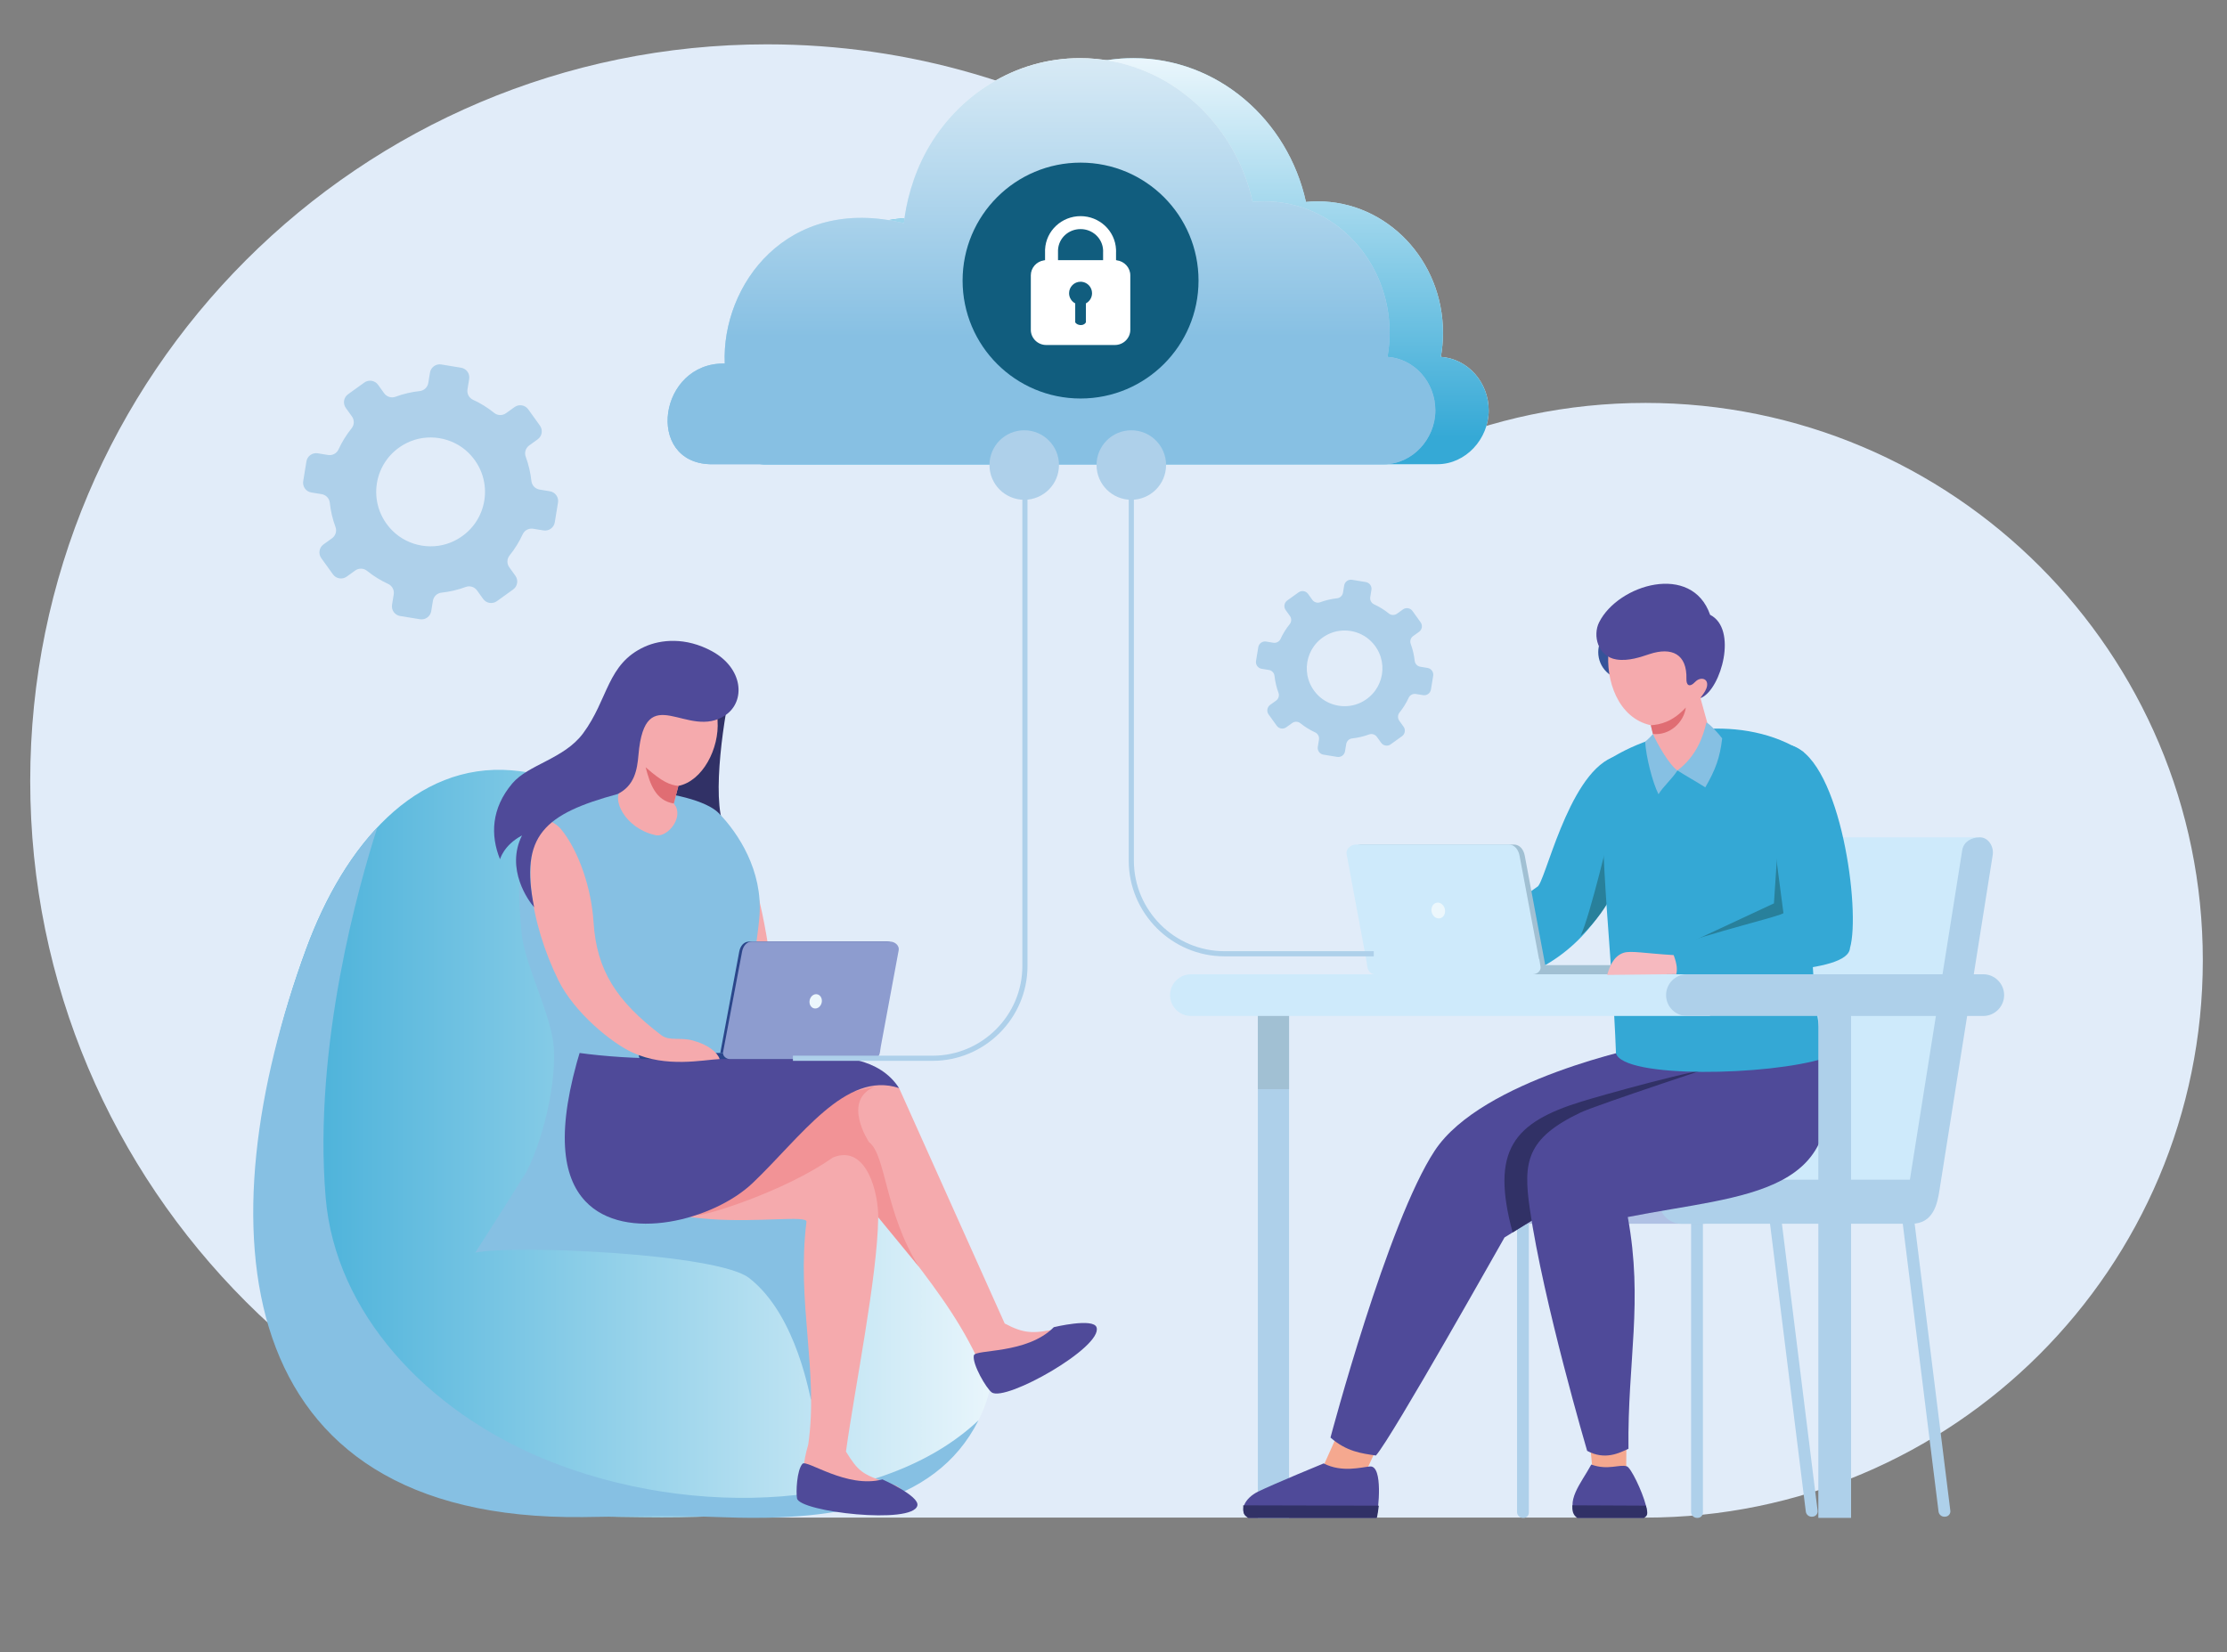 <?xml version="1.0" encoding="UTF-8"?>
<svg id="Ebene_1" data-name="Ebene 1" xmlns="http://www.w3.org/2000/svg" xmlns:xlink="http://www.w3.org/1999/xlink" viewBox="0 0 2903.07 2154.49">
  <rect x="0" y="0" width="2903.07" height="2154.49" fill="#808080" stroke="none"/>
  <defs>
    <style>
      .cls-1 {
        fill: #ecf7fc;
      }

      .cls-1, .cls-2, .cls-3, .cls-4, .cls-5, .cls-6, .cls-7, .cls-8, .cls-9, .cls-10, .cls-11, .cls-12, .cls-13, .cls-14, .cls-15, .cls-16, .cls-17, .cls-18, .cls-19, .cls-20, .cls-21, .cls-22 {
        fill-rule: evenodd;
      }

      .cls-2 {
        fill: #fff;
      }

      .cls-23 {
        fill: url(#Unbenannter_Verlauf_2);
      }

      .cls-3 {
        fill: #313166;
      }

      .cls-4 {
        fill: #2b468a;
      }

      .cls-24, .cls-8 {
        fill: #aed0ea;
      }

      .cls-5 {
        fill: #355399;
      }

      .cls-6 {
        fill: #b0c1e4;
      }

      .cls-7 {
        fill: #f5a88f;
      }

      .cls-9 {
        fill: #e06d73;
      }

      .cls-10, .cls-25 {
        fill: #a1c0d3;
      }

      .cls-11, .cls-26 {
        fill: url(#Unbenannter_Verlauf_7);
      }

      .cls-12, .cls-27 {
        fill: #f5aaad;
      }

      .cls-28 {
        clip-path: url(#clippath-1);
      }

      .cls-29 {
        clip-path: url(#clippath-2);
      }

      .cls-26, .cls-30, .cls-31 {
        clip-rule: evenodd;
      }

      .cls-13 {
        fill: #e1ecf9;
      }

      .cls-30 {
        fill: none;
      }

      .cls-14 {
        fill: #ceeafb;
      }

      .cls-32 {
        fill: #f29396;
      }

      .cls-15 {
        fill: #86c0e3;
      }

      .cls-33 {
        fill: url(#Unbenannter_Verlauf_14-2);
      }

      .cls-16 {
        fill: #115d7e;
      }

      .cls-17 {
        fill: #8d9ccf;
      }

      .cls-34 {
        fill: url(#Unbenannter_Verlauf_7-2);
      }

      .cls-18 {
        fill: #f6b9bf;
      }

      .cls-19 {
        fill: #4f4a99;
      }

      .cls-20 {
        fill: #34a8d5;
      }

      .cls-31, .cls-21 {
        fill: url(#Unbenannter_Verlauf_14);
      }

      .cls-22 {
        fill: #28809b;
      }

      .cls-35 {
        clip-path: url(#clippath);
      }
    </style>
    <clipPath id="clippath">
      <path class="cls-30" d="M399.37,1236.68c-132.71,360.41-85.12,734.07,408.52,741.31,87.22,1.28,99.98,1.05,238.89-7.57,83.04-5.15,200.39-55.88,232.45-126.2,21.47-47.1,17.3-93.58,3.73-145.99-20.78-80.2-77.74-163.46-209.5-199.3-65.4-17.79-138.71-75.6-158.3-114.78-63.59-127.18-49.72-363.34-248.12-379.7-125.38-10.34-217.62,96.37-267.65,232.24"/>
    </clipPath>
    <linearGradient id="Unbenannter_Verlauf_2" data-name="Unbenannter Verlauf 2" x1="266.66" y1="1486.68" x2="1300.7" y2="1486.68" gradientUnits="userSpaceOnUse">
      <stop offset="0" stop-color="#34a8d5"/>
      <stop offset="1" stop-color="#eaf6fc"/>
    </linearGradient>
    <linearGradient id="Unbenannter_Verlauf_14" data-name="Unbenannter Verlauf 14" x1="939.84" y1="340.55" x2="1940.64" y2="340.55" gradientUnits="userSpaceOnUse">
      <stop offset="0" stop-color="#35a9d6"/>
      <stop offset="1" stop-color="#eaf6fc"/>
    </linearGradient>
    <clipPath id="clippath-1">
      <path class="cls-31" d="M1717.64,262.54c90.24,0,163.4,76.73,163.4,171.38,0,10.73-.95,21.23-2.75,31.41,34.81,2.41,62.34,32.78,62.34,69.9s-29.91,70.06-66.8,70.06h-878.63c-84.96-2.53-67.08-133.03,19.16-131.28-4.44-101.94,80.93-220.17,233.48-182.95,2.61-24.71,11.22-61.55,30.34-95.64,40.13-71.57,114.3-119.61,199.19-119.61,109.6,0,201.38,80.08,225.04,187.48,5.01-.48,10.09-.75,15.22-.75"/>
    </clipPath>
    <linearGradient id="Unbenannter_Verlauf_14-2" data-name="Unbenannter Verlauf 14" x1="1425.44" y1="570.32" x2="1425.44" y2="76.91" xlink:href="#Unbenannter_Verlauf_14"/>
    <linearGradient id="Unbenannter_Verlauf_7" data-name="Unbenannter Verlauf 7" x1="1370.68" y1="570.32" x2="1370.68" y2="76.91" gradientUnits="userSpaceOnUse">
      <stop offset="0" stop-color="#87c0e3"/>
      <stop offset="1" stop-color="#fefefe"/>
    </linearGradient>
    <clipPath id="clippath-2">
      <path class="cls-26" d="M1648.08,262.54c90.24,0,163.4,76.73,163.4,171.38,0,10.73-.95,21.23-2.75,31.41,34.81,2.41,62.34,32.78,62.34,69.9s-29.91,70.06-66.8,70.06h-878.63c-84.96-2.53-67.08-133.03,19.16-131.28-4.44-101.94,80.94-220.17,233.48-182.95,2.61-24.71,11.22-61.55,30.34-95.64,40.13-71.57,114.3-119.61,199.19-119.61,109.6,0,201.38,80.08,225.04,187.48,5.01-.48,10.09-.75,15.22-.75"/>
    </clipPath>
    <linearGradient id="Unbenannter_Verlauf_7-2" data-name="Unbenannter Verlauf 7" x1="1355.88" y1="439.2" x2="1355.88" y2="-95.18" xlink:href="#Unbenannter_Verlauf_7"/>
  </defs>
  <path class="cls-13" d="M2144.81,525.37c-102.21,0-199.48,21.14-287.71,59.23C1698.64,272.04,1374.3,57.81,999.9,57.81,469.43,57.81,39.39,487.85,39.39,1018.33s430.04,960.51,960.51,960.51h1144.91c401.36,0,726.74-325.37,726.74-726.74s-325.37-726.74-726.74-726.74"/>
  <g class="cls-35">
    <rect class="cls-23" x="266.66" y="994.1" width="1034.04" height="985.17"/>
  </g>
  <path class="cls-15" d="M399.37,1236.68c-132.71,360.41-106.07,746.61,360.58,741.48,49.56-.54,114.19-2.49,176.06,0,143.27,5.78,282.18-11.7,339.46-126.11-123.54,116.71-371.38,130.68-565.82,50.49-154.27-63.62-272.58-191.1-285.13-341.1-16.62-198.72,44.02-410.09,67.46-482.69-38.89,41.35-70.04,96.67-92.6,157.93"/>
  <path class="cls-15" d="M677.7,1150.18c.5-.44-3.67,4.26,2.41,67.95,3.67,38.41,39.09,106.98,41.77,146.84,4.17,62.13-23.13,143.04-37.2,165.56-38.06,60.94-65.17,102.8-65.17,102.8,51.07-10.43,315.77,1.01,357.05,33.09,63.69,49.5,79.48,160.08,80.81,158.63,3.75-4.07,43.52-175.42,19.17-249.43-20.17-61.31-104.99-27.98-104.99-27.98l-114.34-161.74-179.51-235.72Z"/>
  <path class="cls-3" d="M955.03,886.91c-10.48,41.23-28.32,154.07-10.8,191.56,14.26,30.5-.12,74.49-6.39,77.86-6.27,3.37-78.21,24.94-96.12,26.39-17.91,1.45-115.11-82.9-115.11-82.9l-4.72-87.44,233.15-125.47Z"/>
  <path class="cls-12" d="M926.95,1138.65c13.9,30.51,23.24,137.29,28.08,213.16.98,15.31,77.63,75.39,49.08-101.37-7.17-44.41-23.99-166.95-80.3-195.9-6.64-4.28-16.28,54.88,3.13,84.11"/>
  <path class="cls-27" d="M1007.78,1422.04c56.3,14.8,87.28-55.55,164.25-3.25l137.68,306.96c25.01,13.16,36.75,13.72,69.19,6.71,10.48-2.27,18.23-4.65,30.67,4.78.39.29.73.61,1.05.96,3.52,3.82,2.38,10.25-2.6,12.52l-112.62,50.42c-5.53,2.53-7.71-1.07-10.81-6.01-.43-.7-.82-1.45-1.1-2.25-48.49-120.42-144.92-191.56-172.21-281.42,0,0-83.46,51.03-136.02,51.71-76.06.99-130.25-48.58-131.44-51.68-2.02-5.22,163.96-89.46,163.96-89.46"/>
  <path class="cls-32" d="M1141.52,1416.43c-45.39,17.62-8.8,72.71-8.67,72.81,22.19,16.79,20.51,91.71,64.94,162.48-1.02-1.24-43.1-52.46-52.78-64.22-97.81-118.86-121.31,22.99-263.95-7.36-66.17-14.08,14.81-95.77,14.02-99.12-1.29-5.45,246.44-64.59,246.44-64.59"/>
  <path class="cls-27" d="M1007.63,1451.63c26.3,26.52-16.49,24.15,9.09,27.04,16.28,1.84-133.35,92.55-108.16,105.41,6.15,3.14,114.52-30.21,177.1-74.78,44.17-18.13,59.57,46.68,59.16,78.46-.97,76.81-30.54,221.69-42.04,305,16.08,25.88,21,29.75,55.56,41.17,10.18,3.36,18.06,5.25,24,19.68.19.45.32.9.42,1.36,1.09,5.07-3.15,10.04-8.59,9.47l-114.13-12.77c-6.05-.63-10.5-5.66-10.67-11.48-.02-.83.03-1.66.19-2.5-3.19-16.01-3.2-29.24,4.07-54.18,13.67-95.38-15.49-184.92-2.33-290.4,1.09-8.7-62.02,1.1-124.99-3.46-40.21-2.91-75.47-9.32-109.86-37.81,0,0,98.38-144.45,99.3-149.99.91-5.52,91.88,49.77,91.88,49.77"/>
  <path class="cls-19" d="M1150.33,1929.02s48.4,21.53,45.54,34.05c-5.77,25.29-153.43,8.32-156.88-9.26-1.54-7.85-.31-37.07,7.11-45.14,5.52-6,57.98,32.71,104.23,20.35"/>
  <path class="cls-19" d="M962.6,1349.95c4.44,57.74,158.32-10.66,209.43,68.84-69.66-23.24-128.1,64.06-190.98,123.89-50.48,48.04-166.57,78.49-218.04,23.57-29.65-31.64-39.13-90.79-5.34-200.46,23.11-54,196.4-50.4,204.93-15.84"/>
  <path class="cls-19" d="M1373.74,1730.52s51.68-12.45,55.73.29c8.18,25.74-118.33,97.24-136.56,84.83-6.89-4.68-25.83-37.13-23.43-48.29,1.78-8.3,69.31-1.3,104.27-36.83"/>
  <path class="cls-15" d="M709.15,1069.57c-23.53,96.03,65.66,109.32,44.31,303.17,70.61,9.81,167.48,11,228.19-3.95-9.71-71.33,5.6-135.92,8.41-174.86,4.24-58.59-27.37-107.28-53.21-133.78-30.42-31.2-187.93-49.89-227.71,9.42"/>
  <path class="cls-12" d="M884.32,1024.77l-5.96,22.94,2.54,3.75c9.11,17.57-12.97,42.25-27.54,37.22-37.97-8.62-58.14-47.38-42.22-60.9l6.41-4.08,10.11-32c-1.9-.65-13.73-12.58-17.56-15.03-3.82-2.46-7.72-12.24-5.75-20.88,1.97-8.63,14.36-2.19,14.36-2.19-9.84-26.27-22.91-49.14,5.99-62.24,28.9-13.1,85.87-9.54,85.87-9.54l35.5-2.17c-7.24,10.01-12.5,34.33-10.69,59.92,2.56,36.37-19.47,78.88-51.06,85.19"/>
  <path class="cls-9" d="M841.66,1000.45c5.53,21.18,12.65,43.52,36.7,47.25l5.96-22.94c-10.83-1.23-20.74-4.88-42.66-24.31"/>
  <path class="cls-4" d="M1061.52,1372.99h-228.74v3.98c0,2.19,1.79,3.98,3.98,3.98h220.77c2.19,0,3.98-1.79,3.98-3.98v-3.98Z"/>
  <path class="cls-4" d="M1156.69,1227.76h-180.12c-7.1,0-11.59,6.01-12.91,13.07l-24.74,132.17h204.16l24.74-133.98c1.12-6.08-5-11.25-11.12-11.25"/>
  <path class="cls-17" d="M1160.4,1227.76h-180.12c-7.1,0-11.58,6.01-12.91,13.07l-24.8,131.17c-.8,4.86,4.04,8.97,8.97,8.97h186.59c4.93,0,8.24-4.09,8.97-8.97l1.1-7.36,23.32-125.62c1.13-6.08-5-11.25-11.12-11.25"/>
  <path class="cls-1" d="M1065.5,1296.53c-4.29-1.03-8.75,2.24-9.96,7.29-1.21,5.05,1.29,9.98,5.59,11.01,4.29,1.03,8.75-2.24,9.96-7.29,1.21-5.05-1.29-9.98-5.59-11.01"/>
  <path class="cls-12" d="M712.71,1071.83c-37.3,36.83-21.13,132.94,15.34,206.69,20.65,41.76,69.06,81.4,96.72,94.01,44.05,20.08,91.6,9.37,113.38,8.43-3.02-9-15.16-18.87-35.02-24.23-16.41-4.43-30.69.94-40.91-6.82-58.69-44.55-84.53-84.84-88.46-147.27-2.81-44.54-19.36-93.6-42.81-121.94-3.14-3.79-14.29-12.79-18.24-8.89"/>
  <path class="cls-19" d="M945.89,932.37c26.35-18.21,22.93-61.2-17.99-83.36-34.07-18.45-66.55-15.25-87.56-5.71-49.16,22.34-47.2,68.38-80.22,112.9-24.83,33.48-71.37,40.49-92.34,65.38-27.45,32.58-28.59,67.61-15.99,98.76.19.17,4.45-18.13,28.68-30.99-21.95,43.88,8.83,85.85,15.82,93.64-19.06-93.64,13.55-121.68,108.81-147.62,21.87-10.94,25.47-31.09,27.16-50.82,8.65-100.93,64.4-18.22,113.62-52.18"/>
  <path class="cls-5" d="M2119.53,814.25c19.94,0,36.1,16.16,36.1,36.1s-16.16,36.1-36.1,36.1-36.1-16.16-36.1-36.1,16.16-36.1,36.1-36.1"/>
  <rect class="cls-24" x="1639.73" y="1320.36" width="40.67" height="658.85"/>
  <rect class="cls-25" x="1639.73" y="1320.36" width="40.67" height="99.77"/>
  <path class="cls-20" d="M2129.55,1094.24c-20.13,64.03-49.42,126.18-115.18,164.23-57.78,14.84-177.53,10.82-174.07-3.4,3.2-13.13,23.24-23.54,34.21-16.75,11.93,7.39,127.81-81.54,129.23-81.88,9.9-2.35,39.24-143.98,97.62-168.64,6.57-5.41,44.61,74.34,28.19,106.44"/>
  <path class="cls-22" d="M2098.32,1172.87c-3.32,5.9-15.98,27.84-38.02,47.61,12.71-26.36,39.43-141.07,39.43-141.07l-1.41,93.46Z"/>
  <path class="cls-8" d="M2494.69,1585.92l-15.26,1.97,47.62,383.09c.52,4.2,4.38,7.19,8.58,6.65l.87-.11c3.72-.48,6.38-3.92,5.92-7.64l-47.73-383.96Z"/>
  <path class="cls-8" d="M2219.87,1585.35h-15.38v386.16c0,4.23,3.46,7.69,7.69,7.69h.88c3.75,0,6.82-3.07,6.82-6.82v-387.04Z"/>
  <path class="cls-8" d="M1992.97,1585.35h-15.38v386.16c0,4.23,3.46,7.69,7.69,7.69h.88c3.75,0,6.82-3.07,6.82-6.82v-387.04Z"/>
  <path class="cls-8" d="M2321.66,1585.92l-15.26,1.97,47.62,383.09c.52,4.2,4.38,7.19,8.58,6.65l.87-.11c3.72-.48,6.38-3.92,5.92-7.64l-47.73-383.96Z"/>
  <path class="cls-6" d="M2220.43,1538.24h-263.71c-15.8,0-28.72,12.93-28.72,28.72h0c0,15.8,12.93,28.72,28.72,28.72h263.71c15.8,0,28.72-12.92,28.72-28.72h0c0-15.8-12.93-28.72-28.72-28.72"/>
  <path class="cls-14" d="M2309.19,1091.8h268.6l-67.55,447.51-268.6.25h0c-1.04,0-2.09-.08-3.15-.25h0c-11.06,0-18.45-12.08-16.73-23l64.42-407.78c1.72-10.93,11.94-16.73,23-16.73h0Z"/>
  <path class="cls-8" d="M2557.94,1108.52l-68.25,429.72h-298.02c-15.8,0-28.72,12.92-28.72,28.72s12.92,28.72,28.72,28.72h300.26c28.66,0,33.63-26.84,36.21-43.1l69.53-437.78c1.73-10.92-5.66-23-16.73-23h0c-11.06,0-21.27,5.81-23,16.72"/>
  <polygon class="cls-7" points="1718.11 1927.23 1777.95 1793.77 1832.43 1806.55 1774.28 1932.52 1718.11 1927.23"/>
  <path class="cls-19" d="M1725.48,1908.19s-64.34,26.42-85.78,36.93c-16.66,8.16-26.09,25.33-12.41,34.08h166.63c.15-.4.29-.83.43-1.3,2.47-8.24,8.95-67.06-8.38-65.75-10.76.81-36.42,8.45-60.49-3.95"/>
  <path class="cls-3" d="M1620.65,1962.85v.04s.14,6.64.14,6.64c.25,5.22,2.1,6.85,6.53,9.67h167.4c.15-.4.29-.84.43-1.3.48-1.61,1.67-9.97,2.25-14.61l-176.76-.44Z"/>
  <path class="cls-19" d="M2250.46,1384.93l-107.42-20.37s-211.14,42.45-272.71,135.75c-61.57,93.3-135.94,374.17-135.94,374.17,21.31,18.52,40.49,20.56,59.22,23.4,20.57-22.7,167.42-284.31,167.66-284.36l276-170.68,13.18-57.9Z"/>
  <path class="cls-3" d="M2250.46,1384.93l-4.23,6.62c-31.04.57-162.96,38.06-184.97,44.89-87.53,27.19-118.66,62.75-89.41,170.53l33.84-20.92,231.6-143.22,13.18-57.9Z"/>
  <polygon class="cls-7" points="2076.07 1917.92 2071.47 1869.29 2120.27 1870.46 2119.8 1926.14 2076.07 1917.92"/>
  <path class="cls-19" d="M2074.35,1909.68c-13.41,24.78-35.28,48.47-18.21,69.52h86.9c.14-.4.29-.84.42-1.31.84-2.89,4.9-4.09,2.18-14.64-5.04-19.59-19.84-49.71-24.92-51.26-10.08-3.07-24.4,5.59-46.37-2.32"/>
  <path class="cls-3" d="M2049.66,1962.81v.04c-.2,6.59.46,12.39,6.48,16.35h86.9c4.48-2.68,5.66-4.52,2.6-15.95l-95.98-.44Z"/>
  <path class="cls-19" d="M2373.39,1373.15c46.49,187.61-98.58,183.54-251.45,213.78,20.39,110.58-.45,188.09.9,302.15-11.96,5.47-30.51,15.29-53.86,2.72,0,0-57.23-194.58-74.73-315.33-8.83-60.92-4.83-92.16,66.49-125.99,19.94-9.46,189.72-65.55,189.72-65.55l122.93-11.78Z"/>
  <path class="cls-20" d="M2350.85,980.64c42.3,97.06-14.14,198.59,27.83,399.05-72.73,23.19-262.88,26.84-272.14-6.38-4.48-126.79-21.98-251.25-16.84-377.97,71.22-49.36,185.04-64.33,261.15-14.71"/>
  <path class="cls-22" d="M2172.72,1243.11l139.75-65.15,3.86-58.37,17.4-23.33s35.48,54.27,35.62,57.94c.14,3.67-15.67,58.83-14.25,58.89,1.42.06-93.62,31.66-101.43,33.5-7.82,1.84-80.95-3.49-80.95-3.49"/>
  <path class="cls-20" d="M2336.95,972.5c62.7,21.63,88.71,215.09,74.67,263.61-2.42,34.87-144.89,30.35-246.34,43.71-13.92-10.25-6.97-23.21,6.03-42.14,62.31-22.91,153.73-43.89,153.54-47.22-8.65-66.45-21.8-157.68-17.04-201.84.56-5.23,23.5-18.06,29.13-16.12"/>
  <path class="cls-14" d="M1552.44,1270.36h676.64v54.39h-676.64c-14.96,0-27.19-12.24-27.19-27.19h0c0-14.96,12.24-27.19,27.19-27.19"/>
  <path class="cls-8" d="M2199.04,1270.36h386.31c14.96,0,27.19,12.24,27.19,27.19s-12.24,27.19-27.19,27.19h-172.33v654.46h-42.67v-654.46h-171.31c-14.96,0-27.19-12.24-27.19-27.19s12.24-27.19,27.19-27.19"/>
  <path class="cls-10" d="M1876.87,1258.47h252.54v5.94c0,3.27-2.67,5.94-5.94,5.94h-240.65c-3.27,0-5.94-2.67-5.94-5.94v-5.94Z"/>
  <path class="cls-10" d="M1774.51,1101.21h198.86c7.84,0,12.8,6.63,14.26,14.43l27.31,145.92h-225.4l-27.31-147.92c-1.24-6.72,5.52-12.42,12.28-12.42"/>
  <path class="cls-14" d="M1767.7,1101.21h198.86c7.84,0,12.79,6.63,14.26,14.43l25.41,134.91h.34l1.63,9.9c.89,5.37-4.46,9.9-9.9,9.9h-206.01c-5.44,0-9.1-4.51-9.9-9.9l-1.22-8.13-25.75-138.69c-1.25-6.72,5.52-12.42,12.28-12.42"/>
  <path class="cls-1" d="M1872.47,1177.15c4.74-1.13,9.67,2.47,11,8.05,1.33,5.58-1.43,11.02-6.17,12.15-4.74,1.13-9.67-2.47-11-8.04-1.33-5.58,1.43-11.02,6.17-12.15"/>
  <path class="cls-12" d="M2151.98,945.67l6.39,26.65c-4.51,18.86-.27,34.61,23.92,33.17,64.49-11.91,46.21-54.43,45.16-56.37l-10.71-38.66c3.98-1.14,19.14-22.85,20.6-31.63,17.43-104.19-129.56-127.2-140.3-31.06-4.32,38.81,12.06,88.54,54.94,97.9"/>
  <path class="cls-15" d="M2186.63,1004.62c10.37,6.57,25.99,15.45,36.35,22.02,13.25-22.74,19.14-38.78,22.01-63.85-3.81-5.24-15.79-18.54-20.52-20.78-4.28,18-12.63,43.65-37.84,62.61"/>
  <path class="cls-15" d="M2186.63,1004.62c-6.26,10.37-18.38,20.63-24.63,31-7.71-14.97-16.37-49.06-17.39-68.5,3.57-3.51,5.56-4.56,10.1-10.08,5.65,12.82,21,39.91,31.92,47.58"/>
  <path class="cls-9" d="M2197.61,922.54c-2.55,19.31-20.97,36.77-42.9,34.5l-2.73-11.37c11.77-.86,27.88-3.92,45.63-23.12"/>
  <path class="cls-18" d="M2095.14,1271.22c2.75-9.99,7.93-24.39,21.22-28.81,9.43-3.13,27.91.72,65.41,2.96,4.61,12.48,4.69,18.99,3.44,24.83l-90.06,1.02Z"/>
  <path class="cls-19" d="M2198.4,885.58c-.21,7.04,3.32,12.02,11.65,3.31,6.16-6.43,16.99-4.88,15.21,5.7-1.47,8.73-11.76,17.23-7.07,15.04,25.47-11.89,47.32-89.6,11.08-107.98-23.72-68.31-119.64-39.87-144.63,9.67-8.74,17.33-1.79,44.7,22.52,48.58,16,2.55,32.4-3.53,43.31-7.09,28.52-9.31,48.93-.41,47.93,32.77"/>
  <path class="cls-8" d="M700.93,572.87l-11.08,7.96c-4.63,3.33-6.53,9.36-4.54,14.69,3.83,10.34,6.29,20.98,7.43,31.7.62,5.68,4.99,10.23,10.62,11.14l13.46,2.22c6.98,1.13,11.74,7.71,10.6,14.69l-4.22,25.79c-1.14,6.99-7.74,11.72-14.72,10.58l-13.47-2.2c-5.64-.92-11.23,2-13.62,7.18-4.5,9.8-10.23,19.1-17.14,27.68-3.59,4.44-3.69,10.73-.35,15.37l7.95,11.08c4.14,5.74,2.82,13.75-2.92,17.88l-21.22,15.25c-5.74,4.14-13.74,2.82-17.88-2.92l-7.96-11.07c-3.33-4.63-9.35-6.54-14.69-4.56-10.33,3.83-20.97,6.29-31.68,7.45-5.69.6-10.23,4.98-11.16,10.62l-2.2,13.47c-1.14,6.98-7.73,11.73-14.71,10.56l-25.79-4.2c-6.99-1.14-11.71-7.74-10.58-14.72l2.2-13.47c.92-5.64-2-11.24-7.2-13.61-9.79-4.51-19.1-10.24-27.68-17.15-4.43-3.6-10.73-3.69-15.37-.37l-11.07,7.97c-5.74,4.14-13.75,2.82-17.88-2.92l-15.25-21.22c-4.13-5.75-2.82-13.75,2.92-17.89l11.07-7.96c4.63-3.34,6.53-9.34,4.56-14.71-3.84-10.31-6.29-20.96-7.44-31.67-.6-5.7-4.98-10.24-10.61-11.17l-13.47-2.19c-6.99-1.14-11.72-7.73-10.58-14.72l4.2-25.78c1.15-6.99,7.75-11.72,14.73-10.59l13.45,2.21c5.66.91,11.24-2,13.62-7.21,4.51-9.79,10.22-19.1,17.14-27.66,3.59-4.43,3.71-10.76.37-15.39l-7.96-11.07c-4.14-5.74-2.83-13.76,2.92-17.88l21.21-15.27c5.74-4.11,13.75-2.81,17.9,2.93l7.95,11.08c3.33,4.63,9.34,6.52,14.71,4.55,10.31-3.83,20.96-6.28,31.67-7.44,5.68-.61,10.23-4.97,11.15-10.62l2.19-13.46c1.15-6.99,7.74-11.74,14.72-10.6l25.79,4.23c6.98,1.14,11.73,7.72,10.58,14.72l-2.2,13.47c-.92,5.64,1.99,11.22,7.18,13.62,9.81,4.48,19.11,10.21,27.68,17.14,4.45,3.58,10.73,3.7,15.37.36l11.09-7.96c5.74-4.14,13.75-2.83,17.88,2.92l15.25,21.22c4.14,5.74,2.82,13.75-2.93,17.87M611.1,590.81c-21.08-21.05-54.17-26.46-80.85-13.21-44.05,21.87-53.47,79.6-18.68,114.37,21.08,21.04,54.16,26.46,80.83,13.2,44.06-21.87,53.5-79.6,18.7-114.36Z"/>
  <path class="cls-8" d="M1849.85,823.84l-7.7,5.54c-3.22,2.32-4.54,6.51-3.16,10.22,2.66,7.19,4.37,14.58,5.17,22.04.43,3.95,3.47,7.11,7.39,7.74l9.36,1.55c4.85.79,8.16,5.36,7.37,10.22l-2.93,17.93c-.79,4.86-5.38,8.15-10.24,7.35l-9.36-1.53c-3.92-.64-7.81,1.39-9.47,4.99-3.13,6.82-7.11,13.28-11.92,19.24-2.49,3.09-2.57,7.46-.24,10.69l5.53,7.7c2.88,3.99,1.96,9.56-2.03,12.43l-14.75,10.61c-3.99,2.88-9.56,1.96-12.43-2.03l-5.54-7.7c-2.32-3.22-6.5-4.55-10.21-3.17-7.18,2.66-14.58,4.37-22.03,5.18-3.96.42-7.12,3.46-7.76,7.39l-1.53,9.36c-.79,4.85-5.37,8.15-10.23,7.35l-17.93-2.92c-4.86-.79-8.14-5.38-7.35-10.23l1.53-9.36c.64-3.92-1.39-7.81-5-9.46-6.81-3.14-13.28-7.12-19.25-11.92-3.08-2.5-7.46-2.57-10.69-.26l-7.7,5.54c-3.99,2.88-9.56,1.96-12.43-2.03l-10.61-14.75c-2.87-4-1.96-9.56,2.03-12.44l7.7-5.53c3.22-2.32,4.54-6.49,3.17-10.22-2.67-7.17-4.37-14.57-5.17-22.02-.42-3.96-3.46-7.12-7.38-7.77l-9.37-1.52c-4.86-.79-8.15-5.38-7.35-10.23l2.92-17.92c.8-4.86,5.39-8.15,10.24-7.36l9.35,1.54c3.93.63,7.81-1.39,9.47-5.01,3.13-6.81,7.11-13.28,11.92-19.23,2.5-3.08,2.58-7.48.26-10.7l-5.53-7.7c-2.88-3.99-1.97-9.56,2.03-12.43l14.75-10.62c3.99-2.86,9.56-1.95,12.44,2.04l5.53,7.7c2.32,3.22,6.5,4.54,10.23,3.16,7.17-2.66,14.57-4.37,22.02-5.17,3.95-.42,7.11-3.46,7.75-7.38l1.53-9.36c.8-4.86,5.38-8.16,10.24-7.37l17.93,2.94c4.85.79,8.15,5.37,7.35,10.23l-1.53,9.37c-.64,3.92,1.39,7.8,4.99,9.47,6.82,3.12,13.29,7.1,19.24,11.91,3.09,2.49,7.46,2.57,10.68.25l7.71-5.54c3.99-2.88,9.56-1.97,12.43,2.03l10.6,14.75c2.88,3.99,1.96,9.56-2.04,12.43M1787.4,836.31c-14.66-14.64-37.66-18.4-56.21-9.18-30.62,15.2-37.18,55.34-12.99,79.51,14.66,14.63,37.65,18.39,56.2,9.18,30.63-15.21,37.2-55.34,13-79.51Z"/>
  <g>
    <path class="cls-21" d="M1717.64,262.54c90.24,0,163.4,76.73,163.4,171.38,0,10.73-.95,21.23-2.75,31.41,34.81,2.41,62.34,32.78,62.34,69.9s-29.91,70.06-66.8,70.06h-878.63c-84.96-2.53-67.08-133.03,19.16-131.28-4.44-101.94,80.93-220.17,233.48-182.95,2.61-24.71,11.22-61.55,30.34-95.64,40.13-71.57,114.3-119.61,199.19-119.61,109.6,0,201.38,80.08,225.04,187.48,5.01-.48,10.09-.75,15.22-.75"/>
    <g class="cls-28">
      <rect class="cls-33" x="910.24" y="75.8" width="1030.4" height="529.49"/>
    </g>
  </g>
  <g>
    <path class="cls-11" d="M1648.08,262.54c90.24,0,163.4,76.73,163.4,171.38,0,10.73-.95,21.23-2.75,31.41,34.81,2.41,62.34,32.78,62.34,69.9s-29.91,70.06-66.8,70.06h-878.63c-84.96-2.53-67.08-133.03,19.16-131.28-4.44-101.94,80.94-220.17,233.48-182.95,2.61-24.71,11.22-61.55,30.34-95.64,40.13-71.57,114.3-119.61,199.19-119.61,109.6,0,201.38,80.08,225.04,187.48,5.01-.48,10.09-.75,15.22-.75"/>
    <g class="cls-29">
      <rect class="cls-34" x="840.68" y="75.8" width="1030.4" height="529.49"/>
    </g>
  </g>
  <path class="cls-16" d="M1408.6,212.06c-84.93,0-153.78,68.85-153.78,153.78s68.85,153.78,153.78,153.78,153.78-68.85,153.78-153.78-68.85-153.78-153.78-153.78"/>
  <path class="cls-2" d="M1393.63,382.32c0-8.27,6.7-14.97,14.97-14.97.59,0,1.18.03,1.75.1,7.44.87,13.22,7.19,13.22,14.87,0,5.75-3.24,10.74-8,13.25v24.74c-1.12,2.02-3.08,3.14-5.22,3.48-3.25.52-6.92-.77-8.72-3.48v-24.74c-4.76-2.51-8-7.5-8-13.25M1362.31,339.27v-13.54l.02-.4c1.17-24.59,21.82-43.5,46.27-43.5s45.07,18.94,46.23,43.5v.07c.03.7.05,1.39.05,2.09,0,.55-.01,1.1-.03,1.66v10.12h.73v.13c10.01,1.11,17.86,9.51,17.86,19.62v71.09c0,10.86-9.05,19.75-20.11,19.75h-89.47c-11.06,0-20.11-8.89-20.11-19.75v-71.09c0-9.77,7.33-17.95,16.85-19.49l1.45-.26h.25ZM1437.97,339.27v-10.47c.02-.43.03-.87.03-1.31s-.01-.88-.03-1.31v-.05h0c-.72-15.26-13.6-27.42-29.37-27.42s-28.67,11.83-29.4,27.42v13.14h58.78Z"/>
  <path class="cls-8" d="M1335.17,561.05c25.03,0,45.31,20.29,45.31,45.32s-20.29,45.31-45.31,45.31-45.31-20.29-45.31-45.31,20.29-45.32,45.31-45.32"/>
  <path class="cls-8" d="M1474.75,561.05c25.03,0,45.32,20.29,45.32,45.32s-20.29,45.31-45.32,45.31-45.31-20.29-45.31-45.31,20.29-45.32,45.31-45.32"/>
  <path class="cls-24" d="M1339.42,603.08v656.56c0,33.99-13.9,64.89-36.3,87.29-22.4,22.4-53.3,36.3-87.29,36.3h-182.19v-6.7h182.19c32.14,0,61.37-13.15,82.56-34.34,21.19-21.19,34.34-50.41,34.34-82.56v-656.56h6.7Z"/>
  <path class="cls-24" d="M1790.82,1246.98h-194.63c-34.32,0-65.52-14.04-88.14-36.66-22.62-22.62-36.66-53.82-36.66-88.14v-533.38h6.7v533.38c0,32.47,13.29,62,34.69,83.41,21.41,21.41,50.93,34.69,83.4,34.69h194.63v6.7Z"/>
</svg>